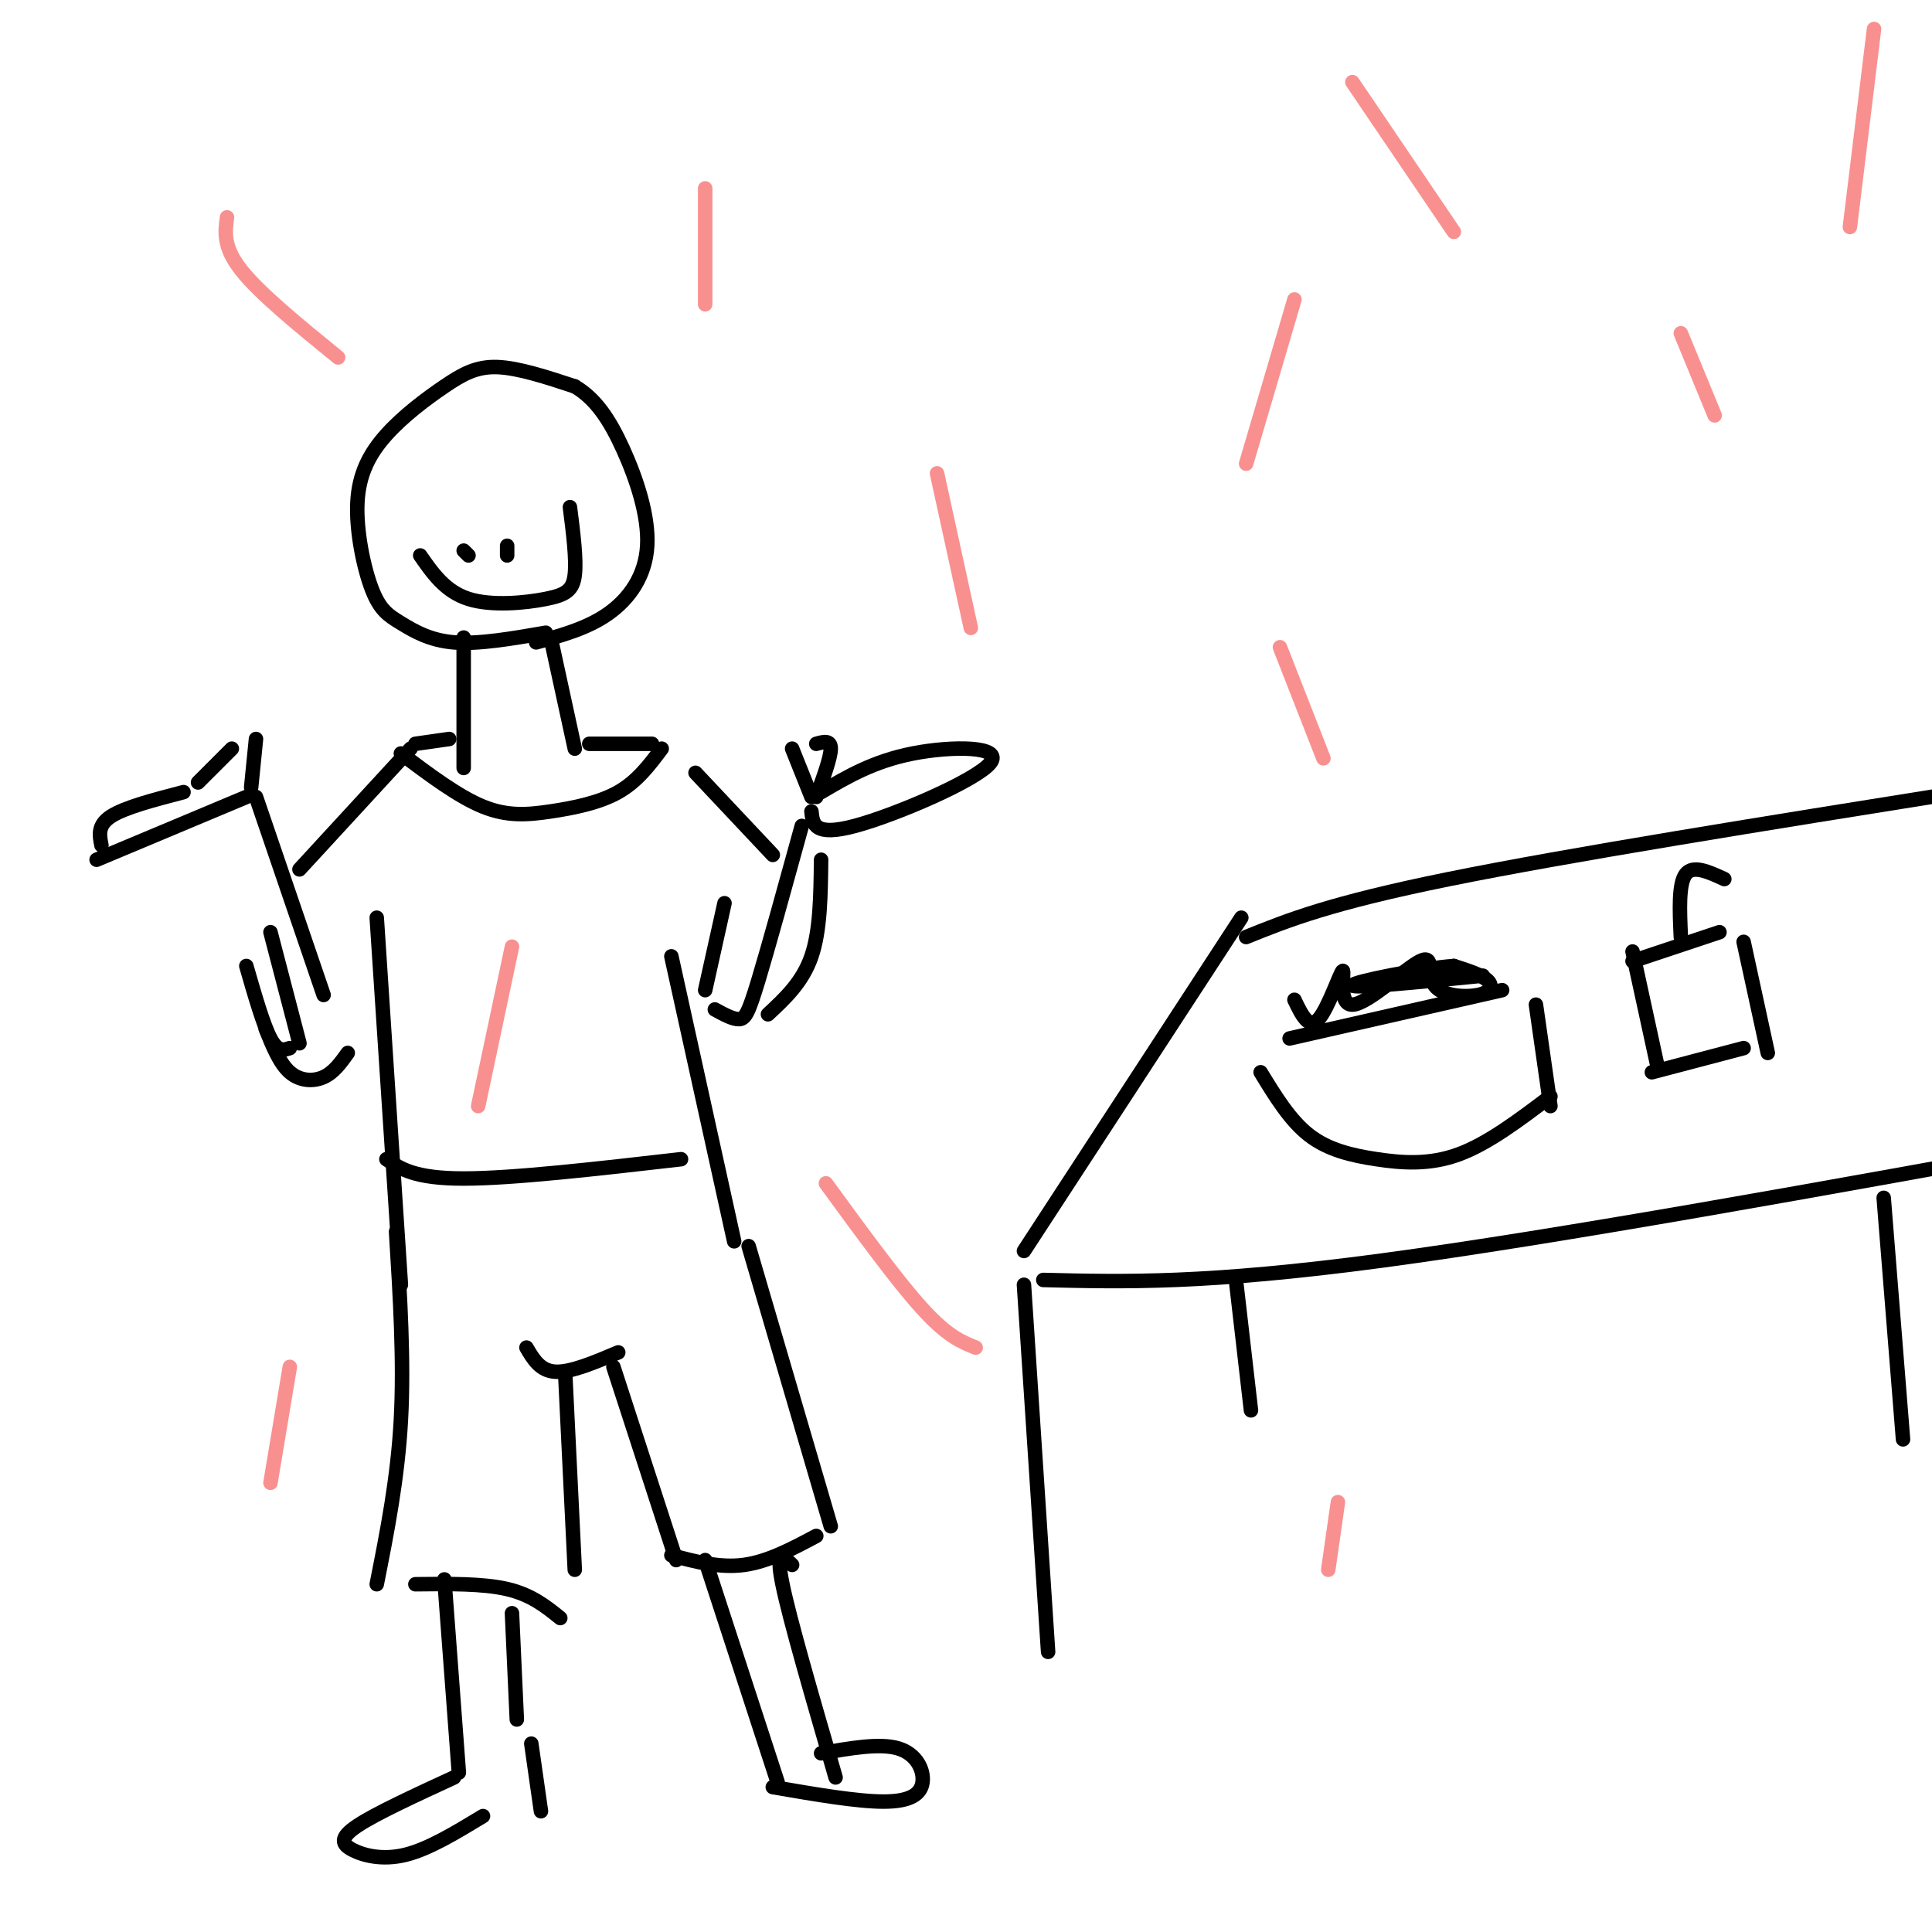 <svg viewBox='0 0 400 400' version='1.1' xmlns='http://www.w3.org/2000/svg' xmlns:xlink='http://www.w3.org/1999/xlink'><g fill='none' stroke='rgb(0,0,0)' stroke-width='3' stroke-linecap='round' stroke-linejoin='round'><path d='M83,156c5.964,4.470 11.929,8.940 17,11c5.071,2.060 9.250,1.708 14,1c4.750,-0.708 10.071,-1.774 14,-4c3.929,-2.226 6.464,-5.613 9,-9'/><path d='M85,155c0.000,0.000 -23.000,25.000 -23,25'/><path d='M144,160c0.000,0.000 16.000,17.000 16,17'/><path d='M53,165c0.000,0.000 14.000,41.000 14,41'/><path d='M55,213c1.444,3.578 2.889,7.156 5,9c2.111,1.844 4.889,1.956 7,1c2.111,-0.956 3.556,-2.978 5,-5'/><path d='M78,190c0.000,0.000 5.000,76.000 5,76'/><path d='M139,198c0.000,0.000 13.000,59.000 13,59'/><path d='M148,209c1.867,1.022 3.733,2.044 5,2c1.267,-0.044 1.933,-1.156 4,-8c2.067,-6.844 5.533,-19.422 9,-32'/><path d='M146,205c0.000,0.000 4.000,-18.000 4,-18'/><path d='M159,210c3.583,-3.333 7.167,-6.667 9,-12c1.833,-5.333 1.917,-12.667 2,-20'/><path d='M60,217c-1.250,0.417 -2.500,0.833 -4,-2c-1.500,-2.833 -3.250,-8.917 -5,-15'/><path d='M62,216c0.000,0.000 -6.000,-23.000 -6,-23'/><path d='M51,165c0.000,0.000 -31.000,13.000 -31,13'/><path d='M21,175c-0.417,-2.083 -0.833,-4.167 2,-6c2.833,-1.833 8.917,-3.417 15,-5'/><path d='M41,162c0.000,0.000 7.000,-7.000 7,-7'/><path d='M53,153c0.000,0.000 -1.000,10.000 -1,10'/><path d='M168,165c0.000,0.000 -4.000,-10.000 -4,-10'/><path d='M169,154c1.500,-0.417 3.000,-0.833 3,1c0.000,1.833 -1.500,5.917 -3,10'/><path d='M170,164c5.440,-3.202 10.881,-6.405 19,-8c8.119,-1.595 18.917,-1.583 16,2c-2.917,3.583 -19.548,10.738 -28,13c-8.452,2.262 -8.726,-0.369 -9,-3'/><path d='M80,240c2.917,2.000 5.833,4.000 16,4c10.167,0.000 27.583,-2.000 45,-4'/><path d='M82,255c0.833,13.417 1.667,26.833 1,39c-0.667,12.167 -2.833,23.083 -5,34'/><path d='M86,328c7.000,-0.083 14.000,-0.167 19,1c5.000,1.167 8.000,3.583 11,6'/><path d='M117,284c0.000,0.000 2.000,41.000 2,41'/><path d='M109,279c1.417,2.417 2.833,4.833 6,5c3.167,0.167 8.083,-1.917 13,-4'/><path d='M127,283c0.000,0.000 13.000,40.000 13,40'/><path d='M139,322c5.000,1.333 10.000,2.667 15,2c5.000,-0.667 10.000,-3.333 15,-6'/><path d='M155,258c0.000,0.000 17.000,58.000 17,58'/><path d='M92,327c0.000,0.000 3.000,40.000 3,40'/><path d='M106,334c0.000,0.000 1.000,22.000 1,22'/><path d='M94,368c-8.107,3.738 -16.214,7.476 -20,10c-3.786,2.524 -3.250,3.833 -1,5c2.250,1.167 6.214,2.190 11,1c4.786,-1.190 10.393,-4.595 16,-8'/><path d='M110,361c0.000,0.000 2.000,14.000 2,14'/><path d='M146,323c0.000,0.000 15.000,46.000 15,46'/><path d='M160,370c8.762,1.506 17.524,3.012 23,3c5.476,-0.012 7.667,-1.542 8,-4c0.333,-2.458 -1.190,-5.845 -5,-7c-3.810,-1.155 -9.905,-0.077 -16,1'/><path d='M164,324c-1.750,-1.667 -3.500,-3.333 -2,4c1.500,7.333 6.250,23.667 11,40'/><path d='M86,154c0.000,0.000 7.000,-1.000 7,-1'/><path d='M135,154c0.000,0.000 -13.000,0.000 -13,0'/><path d='M96,132c0.000,0.000 0.000,27.000 0,27'/><path d='M114,132c0.000,0.000 5.000,23.000 5,23'/><path d='M113,131c-6.935,1.207 -13.870,2.414 -19,2c-5.130,-0.414 -8.455,-2.448 -11,-4c-2.545,-1.552 -4.310,-2.622 -6,-7c-1.690,-4.378 -3.304,-12.063 -3,-18c0.304,-5.938 2.525,-10.128 6,-14c3.475,-3.872 8.205,-7.427 12,-10c3.795,-2.573 6.656,-4.164 11,-4c4.344,0.164 10.172,2.082 16,4'/><path d='M119,80c4.357,2.555 7.250,6.943 10,13c2.750,6.057 5.356,13.785 5,20c-0.356,6.215 -3.673,10.919 -8,14c-4.327,3.081 -9.663,4.541 -15,6'/><path d='M87,115c2.601,3.738 5.202,7.476 10,9c4.798,1.524 11.792,0.833 16,0c4.208,-0.833 5.631,-1.810 6,-5c0.369,-3.190 -0.315,-8.595 -1,-14'/><path d='M96,114c0.000,0.000 1.000,1.000 1,1'/><path d='M105,113c0.000,0.000 0.000,2.000 0,2'/><path d='M257,190c0.000,0.000 -45.000,69.000 -45,69'/><path d='M258,194c8.667,-3.500 17.333,-7.000 42,-12c24.667,-5.000 65.333,-11.500 106,-18'/><path d='M216,265c16.917,0.417 33.833,0.833 70,-4c36.167,-4.833 91.583,-14.917 147,-25'/><path d='M212,266c0.000,0.000 5.000,76.000 5,76'/><path d='M256,266c0.000,0.000 3.000,26.000 3,26'/><path d='M390,248c0.000,0.000 4.000,50.000 4,50'/><path d='M261,222c3.036,4.970 6.071,9.940 10,13c3.929,3.060 8.750,4.208 14,5c5.250,0.792 10.929,1.226 17,-1c6.071,-2.226 12.536,-7.113 19,-12'/><path d='M267,215c0.000,0.000 44.000,-10.000 44,-10'/><path d='M318,208c0.000,0.000 3.000,21.000 3,21'/><path d='M268,207c1.496,3.118 2.991,6.236 5,4c2.009,-2.236 4.530,-9.826 5,-10c0.470,-0.174 -1.112,7.069 2,7c3.112,-0.069 10.920,-7.449 14,-9c3.080,-1.551 1.434,2.729 3,5c1.566,2.271 6.345,2.535 9,2c2.655,-0.535 3.187,-1.867 2,-3c-1.187,-1.133 -4.094,-2.066 -7,-3'/><path d='M301,200c-6.956,0.511 -20.844,3.289 -21,4c-0.156,0.711 13.422,-0.644 27,-2'/><path d='M338,197c0.000,0.000 5.000,23.000 5,23'/><path d='M338,199c0.000,0.000 18.000,-6.000 18,-6'/><path d='M361,195c0.000,0.000 5.000,23.000 5,23'/><path d='M361,217c0.000,0.000 -19.000,5.000 -19,5'/><path d='M348,194c-0.250,-5.500 -0.500,-11.000 1,-13c1.500,-2.000 4.750,-0.500 8,1'/></g>
<g fill='none' stroke='rgb(249,144,144)' stroke-width='3' stroke-linecap='round' stroke-linejoin='round'><path d='M280,17c0.000,0.000 21.000,31.000 21,31'/><path d='M268,62c0.000,0.000 -10.000,34.000 -10,34'/><path d='M265,134c0.000,0.000 9.000,23.000 9,23'/><path d='M146,39c0.000,0.000 0.000,24.000 0,24'/><path d='M47,45c-0.417,3.083 -0.833,6.167 3,11c3.833,4.833 11.917,11.417 20,18'/><path d='M106,196c0.000,0.000 -7.000,33.000 -7,33'/><path d='M60,283c0.000,0.000 -4.000,24.000 -4,24'/><path d='M171,245c7.417,10.167 14.833,20.333 20,26c5.167,5.667 8.083,6.833 11,8'/><path d='M194,98c0.000,0.000 7.000,32.000 7,32'/><path d='M277,311c0.000,0.000 -2.000,14.000 -2,14'/><path d='M348,69c0.000,0.000 7.000,17.000 7,17'/><path d='M388,6c0.000,0.000 -5.000,41.000 -5,41'/></g>
</svg>